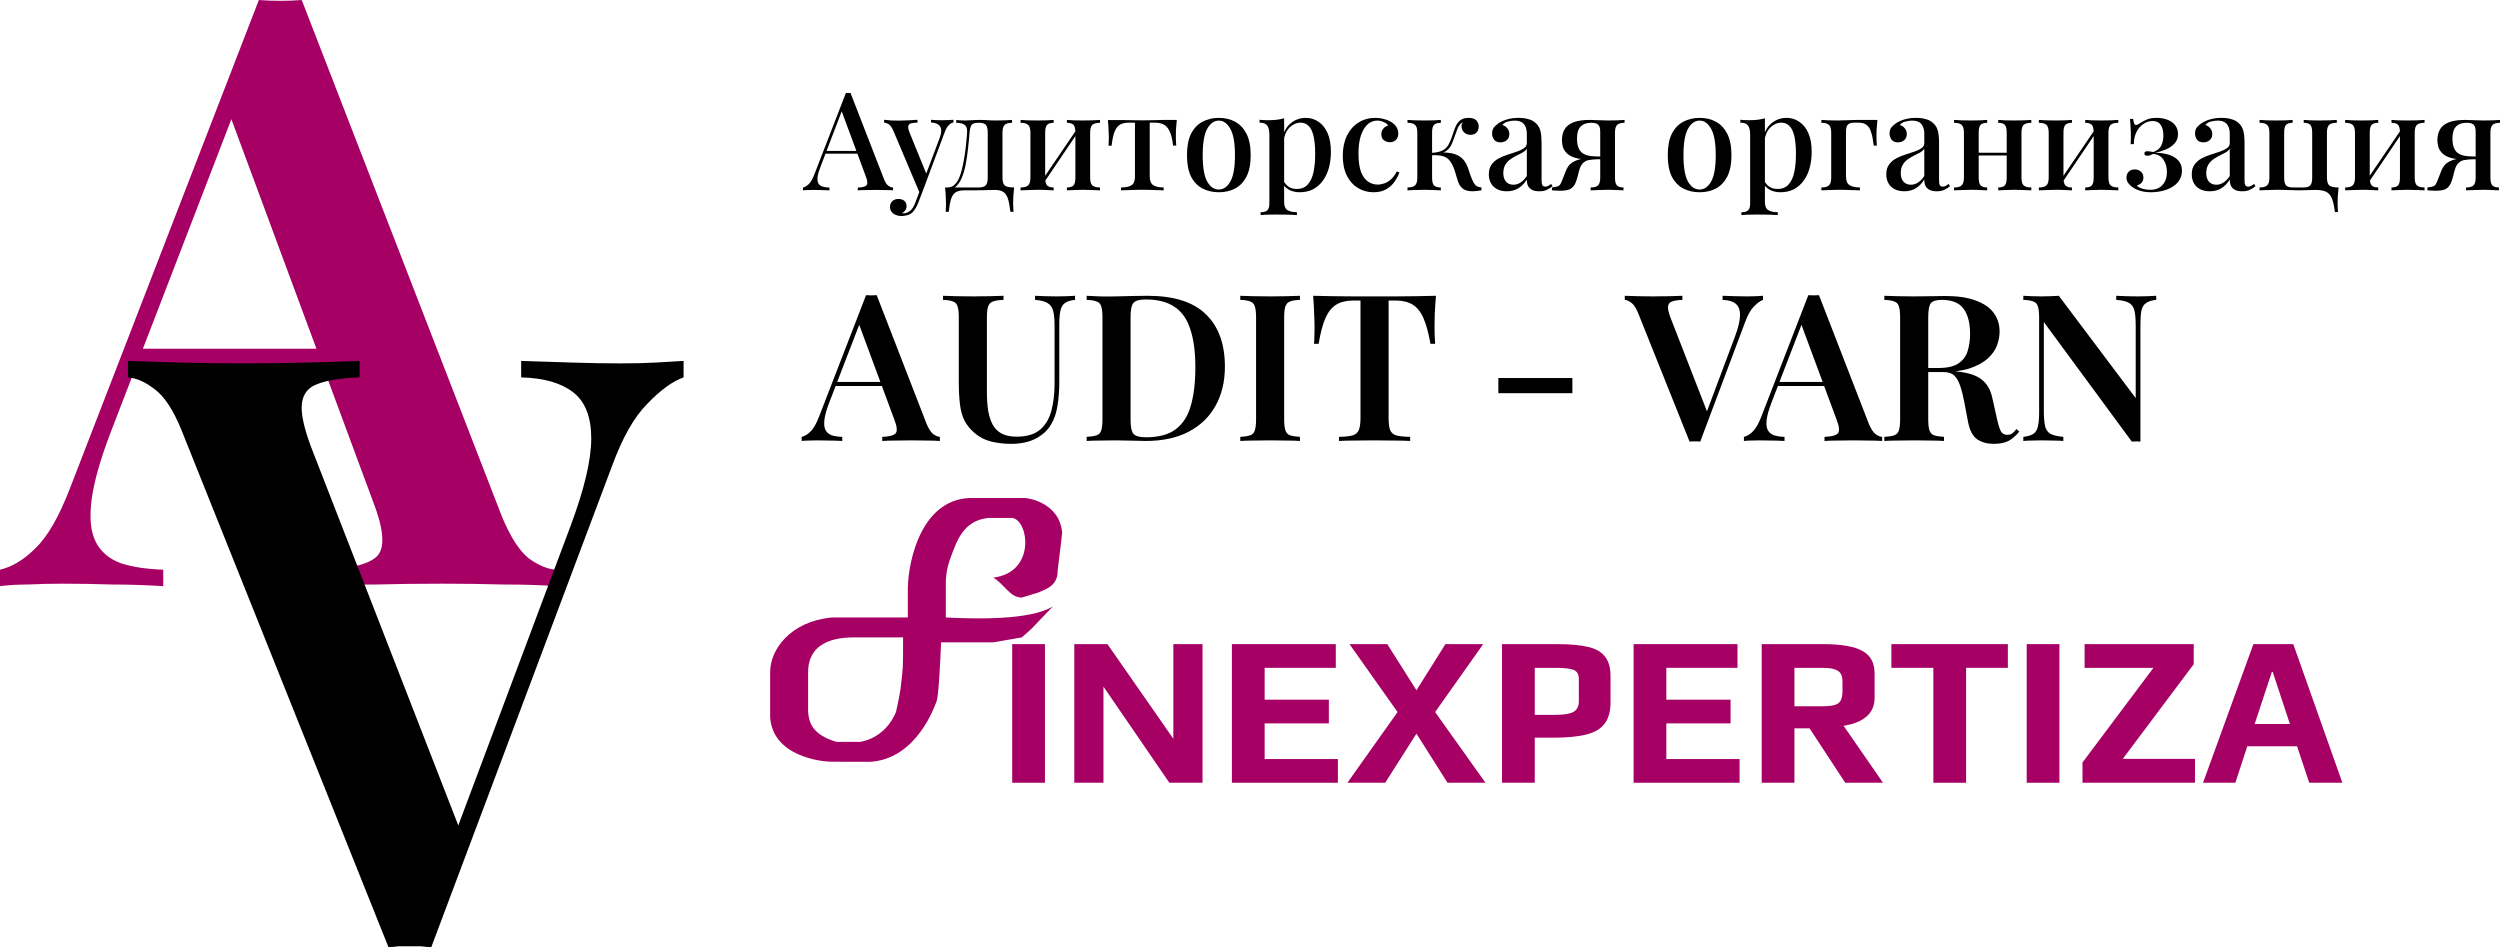<svg width="200" height="76" viewBox="0 0 200 76" fill="none" xmlns="http://www.w3.org/2000/svg">
<path d="M24.139 0L40.165 41.352C40.825 42.935 41.528 44.035 42.276 44.65C43.067 45.222 43.793 45.529 44.452 45.574V46.892C43.309 46.805 41.924 46.761 40.297 46.761C38.714 46.717 37.087 46.695 35.417 46.695C33.482 46.695 31.679 46.717 30.009 46.761C28.338 46.761 26.975 46.805 25.919 46.892V45.574C28.162 45.486 29.591 45.112 30.206 44.452C30.822 43.749 30.69 42.276 29.811 40.033L18.203 8.706L19.39 7.255L8.838 34.625C8.002 36.824 7.497 38.626 7.321 40.033C7.145 41.44 7.255 42.54 7.651 43.331C8.046 44.123 8.706 44.694 9.629 45.046C10.553 45.354 11.696 45.529 13.059 45.574V46.892C11.652 46.805 10.289 46.761 8.97 46.761C7.651 46.717 6.331 46.695 5.012 46.695C4.045 46.695 3.122 46.717 2.242 46.761C1.407 46.761 0.66 46.805 0 46.892V45.574C0.967 45.354 1.913 44.782 2.836 43.859C3.803 42.935 4.727 41.331 5.606 39.044L20.709 0C21.237 0.044 21.808 0.066 22.424 0.066C23.04 0.066 23.611 0.044 24.139 0ZM29.877 27.898V29.217H10.223L10.882 27.898H29.877Z" fill="#A60064"/>
<path d="M54.686 28.873V30.192C53.807 30.5 52.84 31.203 51.785 32.303C50.729 33.358 49.784 35.029 48.949 37.315L34.505 75.766C34.241 75.766 33.955 75.744 33.647 75.7C33.384 75.7 33.098 75.7 32.79 75.7C32.482 75.7 32.175 75.7 31.867 75.7C31.603 75.744 31.339 75.766 31.075 75.766L14.521 34.413C13.862 32.786 13.136 31.687 12.345 31.115C11.597 30.544 10.894 30.236 10.234 30.192V28.873C11.377 28.917 12.762 28.961 14.389 29.005C16.06 29.049 17.687 29.071 19.27 29.071C21.204 29.071 23.007 29.049 24.678 29.005C26.393 28.961 27.756 28.917 28.767 28.873V30.192C27.316 30.236 26.195 30.412 25.403 30.72C24.656 30.983 24.238 31.511 24.15 32.303C24.062 33.05 24.304 34.193 24.876 35.732L37.011 66.928L35.758 68.445L45.651 42.064C46.75 39.118 47.3 36.787 47.3 35.073C47.3 33.358 46.816 32.127 45.849 31.379C44.881 30.632 43.496 30.236 41.694 30.192V28.873C43.145 28.917 44.508 28.961 45.783 29.005C47.102 29.049 48.399 29.071 49.674 29.071C50.729 29.071 51.653 29.049 52.444 29.005C53.279 28.961 54.027 28.917 54.686 28.873Z" fill="black"/>
<path d="M70.137 23.614L74.124 33.9C74.288 34.294 74.463 34.567 74.649 34.721C74.846 34.863 75.026 34.939 75.19 34.95V35.278C74.906 35.256 74.561 35.245 74.157 35.245C73.763 35.234 73.358 35.229 72.943 35.229C72.461 35.229 72.013 35.234 71.597 35.245C71.182 35.245 70.843 35.256 70.58 35.278V34.95C71.138 34.928 71.493 34.835 71.647 34.671C71.8 34.496 71.767 34.13 71.548 33.572L68.661 25.779L68.956 25.418L66.331 32.227C66.123 32.774 65.997 33.222 65.954 33.572C65.91 33.922 65.937 34.196 66.036 34.392C66.134 34.589 66.298 34.731 66.528 34.819C66.758 34.895 67.042 34.939 67.381 34.95V35.278C67.031 35.256 66.692 35.245 66.364 35.245C66.036 35.234 65.708 35.229 65.379 35.229C65.139 35.229 64.909 35.234 64.69 35.245C64.483 35.245 64.297 35.256 64.133 35.278V34.95C64.373 34.895 64.608 34.753 64.838 34.524C65.079 34.294 65.308 33.895 65.527 33.326L69.284 23.614C69.415 23.625 69.558 23.63 69.711 23.63C69.864 23.63 70.006 23.625 70.137 23.614ZM71.564 30.553V30.881H66.675L66.84 30.553H71.564Z" fill="black"/>
<path d="M86.006 23.663V23.991C85.656 24.024 85.388 24.106 85.202 24.237C85.027 24.357 84.907 24.554 84.841 24.828C84.776 25.09 84.743 25.468 84.743 25.96V30.504C84.743 31.237 84.694 31.893 84.595 32.473C84.508 33.053 84.333 33.556 84.07 33.982C83.797 34.442 83.387 34.813 82.84 35.098C82.304 35.371 81.648 35.508 80.871 35.508C80.346 35.508 79.827 35.448 79.313 35.328C78.809 35.207 78.367 34.983 77.984 34.655C77.645 34.37 77.377 34.048 77.18 33.687C76.994 33.326 76.868 32.894 76.802 32.391C76.737 31.877 76.704 31.264 76.704 30.553V25.402C76.704 24.997 76.671 24.702 76.606 24.516C76.551 24.319 76.431 24.188 76.245 24.122C76.07 24.046 75.802 24.002 75.441 23.991V23.663C75.714 23.674 76.064 23.685 76.491 23.696C76.917 23.707 77.377 23.712 77.869 23.712C78.317 23.712 78.76 23.707 79.198 23.696C79.635 23.685 79.996 23.674 80.281 23.663V23.991C79.909 24.002 79.624 24.046 79.427 24.122C79.242 24.188 79.116 24.319 79.05 24.516C78.984 24.702 78.952 24.997 78.952 25.402V31.341C78.952 31.888 78.984 32.385 79.05 32.834C79.127 33.271 79.247 33.649 79.411 33.966C79.586 34.283 79.827 34.524 80.133 34.688C80.45 34.852 80.849 34.934 81.331 34.934C82.129 34.934 82.747 34.753 83.184 34.392C83.622 34.031 83.928 33.528 84.103 32.883C84.278 32.238 84.366 31.505 84.366 30.685V26.091C84.366 25.555 84.327 25.145 84.251 24.86C84.174 24.576 84.021 24.368 83.791 24.237C83.573 24.106 83.245 24.024 82.807 23.991V23.663C83.015 23.674 83.283 23.685 83.611 23.696C83.95 23.707 84.262 23.712 84.546 23.712C84.82 23.712 85.088 23.707 85.35 23.696C85.623 23.685 85.842 23.674 86.006 23.663Z" fill="black"/>
<path d="M91.806 23.663C93.906 23.663 95.46 24.155 96.466 25.139C97.483 26.113 97.992 27.513 97.992 29.339C97.992 30.532 97.74 31.576 97.237 32.473C96.745 33.359 96.028 34.048 95.088 34.54C94.147 35.032 93.004 35.278 91.659 35.278C91.495 35.278 91.27 35.273 90.986 35.262C90.713 35.251 90.423 35.245 90.117 35.245C89.821 35.234 89.548 35.229 89.296 35.229C88.848 35.229 88.41 35.234 87.984 35.245C87.557 35.245 87.207 35.256 86.934 35.278V34.95C87.295 34.928 87.563 34.885 87.738 34.819C87.924 34.753 88.044 34.622 88.099 34.425C88.164 34.228 88.197 33.933 88.197 33.539V25.402C88.197 24.997 88.164 24.702 88.099 24.516C88.044 24.319 87.924 24.188 87.738 24.122C87.563 24.046 87.295 24.002 86.934 23.991V23.663C87.207 23.674 87.557 23.69 87.984 23.712C88.41 23.723 88.837 23.723 89.263 23.712C89.657 23.701 90.1 23.69 90.592 23.679C91.085 23.668 91.489 23.663 91.806 23.663ZM91.659 23.958C91.156 23.958 90.828 24.051 90.674 24.237C90.521 24.423 90.445 24.8 90.445 25.369V33.572C90.445 34.141 90.521 34.518 90.674 34.704C90.838 34.89 91.172 34.983 91.675 34.983C92.692 34.983 93.485 34.77 94.054 34.343C94.634 33.906 95.038 33.271 95.268 32.44C95.509 31.609 95.629 30.597 95.629 29.405C95.629 28.18 95.498 27.168 95.235 26.37C94.984 25.561 94.568 24.959 93.988 24.565C93.409 24.16 92.632 23.958 91.659 23.958Z" fill="black"/>
<path d="M103.996 23.663V23.991C103.646 24.002 103.378 24.046 103.193 24.122C103.018 24.188 102.897 24.319 102.832 24.516C102.766 24.702 102.733 24.997 102.733 25.402V33.539C102.733 33.933 102.766 34.228 102.832 34.425C102.897 34.622 103.018 34.753 103.193 34.819C103.378 34.885 103.646 34.928 103.996 34.95V35.278C103.723 35.256 103.373 35.245 102.946 35.245C102.52 35.234 102.088 35.229 101.65 35.229C101.158 35.229 100.699 35.234 100.272 35.245C99.846 35.245 99.496 35.256 99.222 35.278V34.95C99.583 34.928 99.851 34.885 100.026 34.819C100.212 34.753 100.332 34.622 100.387 34.425C100.453 34.228 100.486 33.933 100.486 33.539V25.402C100.486 24.997 100.453 24.702 100.387 24.516C100.332 24.319 100.212 24.188 100.026 24.122C99.851 24.046 99.583 24.002 99.222 23.991V23.663C99.496 23.674 99.846 23.685 100.272 23.696C100.699 23.707 101.158 23.712 101.65 23.712C102.088 23.712 102.52 23.707 102.946 23.696C103.373 23.685 103.723 23.674 103.996 23.663Z" fill="black"/>
<path d="M114.878 23.663C114.834 24.166 114.801 24.658 114.779 25.139C114.768 25.61 114.763 25.971 114.763 26.222C114.763 26.474 114.768 26.709 114.779 26.928C114.79 27.146 114.801 27.338 114.812 27.502H114.435C114.282 26.627 114.096 25.943 113.877 25.451C113.658 24.948 113.368 24.587 113.008 24.368C112.658 24.15 112.193 24.04 111.613 24.04H111.088V33.392C111.088 33.84 111.126 34.174 111.203 34.392C111.29 34.611 111.46 34.759 111.711 34.835C111.963 34.901 112.329 34.939 112.811 34.95V35.278C112.483 35.256 112.056 35.245 111.531 35.245C111.006 35.234 110.47 35.229 109.923 35.229C109.354 35.229 108.819 35.234 108.315 35.245C107.823 35.245 107.424 35.256 107.118 35.278V34.95C107.588 34.939 107.949 34.901 108.201 34.835C108.452 34.759 108.622 34.611 108.709 34.392C108.797 34.174 108.84 33.84 108.84 33.392V24.04H108.299C107.73 24.04 107.265 24.15 106.905 24.368C106.544 24.587 106.254 24.948 106.035 25.451C105.816 25.943 105.636 26.627 105.494 27.502H105.116C105.138 27.338 105.149 27.146 105.149 26.928C105.16 26.709 105.165 26.474 105.165 26.222C105.165 25.971 105.155 25.61 105.133 25.139C105.122 24.658 105.094 24.166 105.051 23.663C105.532 23.674 106.062 23.685 106.642 23.696C107.222 23.707 107.801 23.712 108.381 23.712C108.961 23.712 109.491 23.712 109.972 23.712C110.443 23.712 110.968 23.712 111.547 23.712C112.127 23.712 112.707 23.707 113.286 23.696C113.866 23.685 114.397 23.674 114.878 23.663Z" fill="black"/>
<path d="M125.791 30.242V31.456H119.868V30.242H125.791Z" fill="black"/>
<path d="M141.039 23.663V23.991C140.821 24.067 140.58 24.242 140.318 24.516C140.055 24.779 139.82 25.194 139.612 25.763L136.019 35.328C135.954 35.328 135.882 35.322 135.806 35.311C135.74 35.311 135.669 35.311 135.593 35.311C135.516 35.311 135.439 35.311 135.363 35.311C135.297 35.322 135.232 35.328 135.166 35.328L131.048 25.041C130.884 24.636 130.704 24.363 130.507 24.221C130.321 24.078 130.146 24.002 129.982 23.991V23.663C130.266 23.674 130.611 23.685 131.015 23.696C131.431 23.707 131.836 23.712 132.229 23.712C132.711 23.712 133.159 23.707 133.575 23.696C134.001 23.685 134.34 23.674 134.592 23.663V23.991C134.231 24.002 133.952 24.046 133.755 24.122C133.569 24.188 133.465 24.319 133.443 24.516C133.422 24.702 133.482 24.986 133.624 25.369L136.643 33.129L136.331 33.506L138.792 26.944C139.065 26.211 139.202 25.632 139.202 25.205C139.202 24.779 139.082 24.472 138.841 24.286C138.6 24.1 138.256 24.002 137.807 23.991V23.663C138.168 23.674 138.507 23.685 138.825 23.696C139.153 23.707 139.475 23.712 139.793 23.712C140.055 23.712 140.285 23.707 140.482 23.696C140.689 23.685 140.875 23.674 141.039 23.663Z" fill="black"/>
<path d="M145.518 23.614L149.505 33.9C149.669 34.294 149.844 34.567 150.03 34.721C150.226 34.863 150.407 34.939 150.571 34.95V35.278C150.287 35.256 149.942 35.245 149.537 35.245C149.144 35.234 148.739 35.229 148.323 35.229C147.842 35.229 147.394 35.234 146.978 35.245C146.562 35.245 146.223 35.256 145.961 35.278V34.95C146.519 34.928 146.874 34.835 147.027 34.671C147.18 34.496 147.148 34.13 146.929 33.572L144.041 25.779L144.337 25.418L141.712 32.227C141.504 32.774 141.378 33.222 141.334 33.572C141.291 33.922 141.318 34.196 141.416 34.392C141.515 34.589 141.679 34.731 141.909 34.819C142.138 34.895 142.423 34.939 142.762 34.95V35.278C142.412 35.256 142.073 35.245 141.745 35.245C141.416 35.234 141.088 35.229 140.76 35.229C140.52 35.229 140.29 35.234 140.071 35.245C139.863 35.245 139.677 35.256 139.513 35.278V34.95C139.754 34.895 139.989 34.753 140.219 34.524C140.459 34.294 140.689 33.895 140.908 33.326L144.665 23.614C144.796 23.625 144.938 23.63 145.091 23.63C145.244 23.63 145.387 23.625 145.518 23.614ZM146.945 30.553V30.881H142.056L142.22 30.553H146.945Z" fill="black"/>
<path d="M150.747 23.663C151.021 23.674 151.371 23.685 151.797 23.696C152.224 23.707 152.65 23.712 153.077 23.712C153.613 23.712 154.121 23.707 154.603 23.696C155.084 23.685 155.423 23.679 155.62 23.679C156.604 23.679 157.413 23.8 158.048 24.04C158.693 24.27 159.174 24.598 159.492 25.025C159.809 25.451 159.967 25.954 159.967 26.534C159.967 26.895 159.896 27.267 159.754 27.649C159.612 28.021 159.366 28.366 159.016 28.683C158.666 29 158.185 29.263 157.572 29.471C156.971 29.667 156.199 29.766 155.259 29.766H153.684V29.438H155.095C155.784 29.438 156.309 29.317 156.67 29.077C157.042 28.825 157.288 28.497 157.408 28.093C157.539 27.677 157.605 27.218 157.605 26.714C157.605 25.85 157.435 25.183 157.096 24.713C156.757 24.232 156.172 23.991 155.341 23.991C154.892 23.991 154.597 24.084 154.455 24.27C154.324 24.456 154.258 24.833 154.258 25.402V33.539C154.258 33.933 154.291 34.228 154.356 34.425C154.422 34.622 154.542 34.753 154.717 34.819C154.903 34.885 155.171 34.928 155.521 34.95V35.278C155.248 35.256 154.898 35.245 154.471 35.245C154.045 35.234 153.613 35.229 153.175 35.229C152.683 35.229 152.224 35.234 151.797 35.245C151.371 35.245 151.021 35.256 150.747 35.278V34.95C151.108 34.928 151.376 34.885 151.551 34.819C151.737 34.753 151.857 34.622 151.912 34.425C151.978 34.228 152.01 33.933 152.01 33.539V25.402C152.01 24.997 151.978 24.702 151.912 24.516C151.857 24.319 151.737 24.188 151.551 24.122C151.376 24.046 151.108 24.002 150.747 23.991V23.663ZM153.684 29.487C154.198 29.509 154.624 29.536 154.964 29.569C155.314 29.591 155.609 29.613 155.849 29.635C156.101 29.657 156.325 29.684 156.522 29.717C157.43 29.804 158.097 30.017 158.524 30.357C158.961 30.685 159.251 31.188 159.393 31.866L159.77 33.556C159.869 34.004 159.973 34.327 160.082 34.524C160.202 34.709 160.372 34.797 160.591 34.786C160.744 34.786 160.875 34.748 160.984 34.671C161.094 34.584 161.203 34.469 161.313 34.327L161.542 34.524C161.269 34.863 160.979 35.114 160.673 35.278C160.367 35.431 159.978 35.508 159.508 35.508C158.983 35.508 158.54 35.388 158.179 35.147C157.818 34.895 157.572 34.425 157.441 33.736L157.129 32.096C157.042 31.636 156.938 31.232 156.817 30.881C156.708 30.532 156.555 30.258 156.358 30.061C156.161 29.864 155.871 29.766 155.489 29.766H153.717L153.684 29.487Z" fill="black"/>
<path d="M172.497 23.663V23.991C172.147 24.024 171.88 24.106 171.694 24.237C171.508 24.357 171.382 24.554 171.316 24.828C171.262 25.09 171.234 25.468 171.234 25.96V35.328C171.136 35.316 171.026 35.311 170.906 35.311C170.797 35.311 170.676 35.316 170.545 35.328L163.507 25.763V32.85C163.507 33.375 163.54 33.785 163.605 34.081C163.671 34.365 163.813 34.573 164.032 34.704C164.262 34.824 164.606 34.906 165.066 34.95V35.278C164.858 35.256 164.59 35.245 164.262 35.245C163.934 35.234 163.622 35.229 163.327 35.229C163.064 35.229 162.796 35.234 162.523 35.245C162.26 35.245 162.041 35.256 161.866 35.278V34.95C162.227 34.906 162.495 34.824 162.67 34.704C162.856 34.584 162.977 34.387 163.031 34.113C163.097 33.84 163.13 33.463 163.13 32.981V25.402C163.13 24.997 163.097 24.702 163.031 24.516C162.977 24.319 162.856 24.188 162.67 24.122C162.495 24.046 162.227 24.002 161.866 23.991V23.663C162.041 23.674 162.26 23.685 162.523 23.696C162.796 23.707 163.064 23.712 163.327 23.712C163.578 23.712 163.824 23.707 164.065 23.696C164.305 23.685 164.519 23.674 164.705 23.663L170.857 31.849V26.091C170.857 25.555 170.824 25.145 170.758 24.86C170.693 24.576 170.551 24.368 170.332 24.237C170.113 24.106 169.769 24.024 169.298 23.991V23.663C169.506 23.674 169.774 23.685 170.102 23.696C170.441 23.707 170.753 23.712 171.037 23.712C171.311 23.712 171.579 23.707 171.841 23.696C172.115 23.685 172.333 23.674 172.497 23.663Z" fill="black"/>
<path d="M68.043 7.439L70.711 14.308C70.814 14.578 70.93 14.76 71.061 14.855C71.2 14.95 71.328 15.001 71.444 15.008V15.227C71.269 15.212 71.061 15.205 70.821 15.205C70.587 15.197 70.35 15.194 70.11 15.194C69.804 15.194 69.519 15.197 69.257 15.205C68.994 15.205 68.783 15.212 68.622 15.227V15.008C68.994 14.993 69.228 14.931 69.322 14.822C69.424 14.705 69.403 14.461 69.257 14.089L67.288 8.774L67.463 8.577L65.647 13.323C65.516 13.652 65.436 13.925 65.407 14.144C65.385 14.363 65.403 14.534 65.462 14.658C65.527 14.782 65.636 14.869 65.79 14.92C65.943 14.971 66.132 15.001 66.358 15.008V15.227C66.14 15.212 65.917 15.205 65.691 15.205C65.472 15.197 65.265 15.194 65.068 15.194C64.893 15.194 64.736 15.197 64.597 15.205C64.466 15.205 64.346 15.212 64.237 15.227V15.008C64.39 14.971 64.543 14.88 64.696 14.734C64.849 14.589 64.995 14.341 65.133 13.991L67.671 7.439C67.729 7.439 67.791 7.439 67.857 7.439C67.922 7.439 67.984 7.439 68.043 7.439ZM69.191 12.077V12.295H65.932L66.041 12.077H69.191Z" fill="black"/>
<path d="M76.276 9.583V9.802C76.138 9.824 76.01 9.896 75.894 10.02C75.777 10.137 75.664 10.341 75.555 10.633L73.848 15.205L73.586 15.467L71.453 10.425C71.315 10.141 71.18 9.969 71.049 9.911C70.924 9.845 70.819 9.813 70.731 9.813V9.583C70.914 9.605 71.107 9.623 71.311 9.638C71.515 9.645 71.727 9.649 71.945 9.649C72.193 9.649 72.441 9.641 72.689 9.627C72.944 9.612 73.181 9.598 73.4 9.583V9.813C73.225 9.813 73.068 9.827 72.93 9.856C72.798 9.878 72.711 9.948 72.667 10.064C72.631 10.174 72.667 10.363 72.777 10.633L74.133 13.969L74.056 14.002L75.161 11.07C75.27 10.779 75.314 10.545 75.292 10.37C75.27 10.188 75.194 10.053 75.062 9.966C74.931 9.871 74.738 9.816 74.483 9.802V9.583C74.607 9.59 74.72 9.598 74.822 9.605C74.931 9.605 75.037 9.608 75.139 9.616C75.241 9.616 75.343 9.616 75.445 9.616C75.606 9.616 75.755 9.612 75.894 9.605C76.04 9.598 76.167 9.59 76.276 9.583ZM73.848 15.205L73.455 16.233C73.382 16.415 73.305 16.568 73.225 16.692C73.152 16.816 73.072 16.918 72.984 16.998C72.875 17.101 72.74 17.173 72.58 17.217C72.419 17.261 72.259 17.283 72.099 17.283C71.945 17.283 71.799 17.254 71.661 17.195C71.53 17.144 71.42 17.064 71.333 16.955C71.245 16.845 71.202 16.71 71.202 16.55C71.202 16.36 71.264 16.207 71.388 16.091C71.511 15.974 71.676 15.916 71.88 15.916C72.062 15.916 72.215 15.963 72.339 16.058C72.463 16.16 72.525 16.306 72.525 16.495C72.525 16.627 72.489 16.74 72.416 16.834C72.35 16.929 72.263 17.002 72.153 17.053C72.175 17.06 72.197 17.064 72.219 17.064C72.241 17.064 72.259 17.064 72.273 17.064C72.478 17.064 72.66 16.995 72.82 16.856C72.981 16.725 73.116 16.51 73.225 16.211L73.619 15.161L73.848 15.205Z" fill="black"/>
<path d="M80.965 9.594V9.824C80.688 9.824 80.491 9.878 80.374 9.988C80.257 10.097 80.199 10.305 80.199 10.611V14.209C80.199 14.516 80.257 14.723 80.374 14.833C80.498 14.942 80.75 14.997 81.129 14.997C81.1 15.252 81.078 15.496 81.063 15.73C81.056 15.963 81.052 16.142 81.052 16.266C81.052 16.397 81.056 16.521 81.063 16.637C81.07 16.761 81.078 16.863 81.085 16.944H80.833C80.782 16.514 80.717 16.167 80.637 15.905C80.556 15.649 80.432 15.467 80.265 15.358C80.104 15.248 79.871 15.194 79.565 15.194C79.39 15.194 79.226 15.197 79.073 15.205C78.927 15.205 78.766 15.208 78.591 15.216C78.416 15.216 78.216 15.219 77.99 15.227C77.764 15.227 77.49 15.227 77.169 15.227C76.863 15.227 76.626 15.278 76.459 15.38C76.291 15.489 76.167 15.668 76.087 15.916C76.006 16.171 75.945 16.514 75.901 16.944H75.649C75.664 16.863 75.671 16.761 75.671 16.637C75.678 16.521 75.682 16.397 75.682 16.266C75.682 16.142 75.675 15.963 75.66 15.73C75.653 15.496 75.635 15.252 75.605 14.997H78.296C78.558 14.997 78.744 14.942 78.854 14.833C78.963 14.723 79.018 14.516 79.018 14.209V10.611C79.018 10.305 78.967 10.097 78.865 9.988C78.763 9.878 78.588 9.824 78.34 9.824H78.241C77.986 9.824 77.815 9.882 77.727 9.999C77.647 10.108 77.592 10.312 77.563 10.611C77.534 11.019 77.494 11.442 77.443 11.88C77.399 12.31 77.337 12.729 77.257 13.138C77.184 13.539 77.078 13.903 76.94 14.231C76.845 14.457 76.721 14.658 76.568 14.833C76.422 15.001 76.229 15.103 75.988 15.139L75.813 14.997C76.046 14.997 76.24 14.913 76.393 14.745C76.553 14.578 76.674 14.388 76.754 14.177C76.878 13.856 76.976 13.502 77.049 13.116C77.129 12.729 77.195 12.325 77.246 11.902C77.297 11.471 77.337 11.041 77.366 10.611C77.388 10.305 77.323 10.097 77.169 9.988C77.024 9.878 76.801 9.824 76.502 9.824V9.594C76.561 9.601 76.652 9.612 76.776 9.627C76.907 9.634 77.06 9.638 77.235 9.638C77.41 9.638 77.589 9.63 77.771 9.616C77.953 9.601 78.154 9.594 78.373 9.594C78.606 9.594 78.814 9.601 78.996 9.616C79.178 9.63 79.39 9.638 79.63 9.638C79.878 9.638 80.13 9.634 80.385 9.627C80.64 9.612 80.833 9.601 80.965 9.594Z" fill="black"/>
<path d="M88 9.594V9.824C87.715 9.824 87.511 9.878 87.387 9.988C87.271 10.097 87.212 10.305 87.212 10.611V14.209C87.212 14.516 87.271 14.723 87.387 14.833C87.511 14.942 87.715 14.997 88 14.997V15.227C87.876 15.219 87.683 15.212 87.42 15.205C87.158 15.19 86.899 15.183 86.644 15.183C86.396 15.183 86.148 15.19 85.9 15.205C85.659 15.212 85.477 15.219 85.353 15.227V14.997C85.601 14.997 85.776 14.942 85.878 14.833C85.98 14.723 86.031 14.516 86.031 14.209V10.611C86.031 10.305 85.98 10.097 85.878 9.988C85.776 9.878 85.601 9.824 85.353 9.824V9.594C85.477 9.601 85.656 9.612 85.889 9.627C86.129 9.634 86.374 9.638 86.622 9.638C86.877 9.638 87.136 9.634 87.398 9.627C87.668 9.612 87.869 9.601 88 9.594ZM84.292 9.594V9.824C84.052 9.824 83.876 9.878 83.767 9.988C83.665 10.097 83.614 10.305 83.614 10.611V14.209C83.614 14.516 83.665 14.723 83.767 14.833C83.876 14.942 84.052 14.997 84.292 14.997V15.227C84.175 15.219 83.997 15.212 83.756 15.205C83.523 15.19 83.279 15.183 83.023 15.183C82.775 15.183 82.517 15.19 82.247 15.205C81.977 15.212 81.776 15.219 81.645 15.227V14.997C81.93 14.997 82.13 14.942 82.247 14.833C82.371 14.723 82.433 14.516 82.433 14.209V10.611C82.433 10.305 82.371 10.097 82.247 9.988C82.13 9.878 81.93 9.824 81.645 9.824V9.594C81.776 9.601 81.973 9.612 82.236 9.627C82.498 9.634 82.754 9.638 83.001 9.638C83.257 9.638 83.505 9.634 83.745 9.627C83.993 9.612 84.175 9.601 84.292 9.594ZM86.151 10.327L86.326 10.447L83.461 14.691L83.275 14.559L86.151 10.327Z" fill="black"/>
<path d="M94.144 9.594C94.115 9.871 94.093 10.133 94.078 10.381C94.071 10.629 94.067 10.819 94.067 10.95C94.067 11.089 94.071 11.22 94.078 11.344C94.085 11.468 94.093 11.57 94.1 11.65H93.848C93.79 11.14 93.695 10.753 93.564 10.491C93.44 10.228 93.28 10.05 93.083 9.955C92.886 9.86 92.653 9.813 92.383 9.813H91.978V14.1C91.978 14.457 92.077 14.698 92.273 14.822C92.478 14.939 92.751 14.997 93.094 14.997V15.227C92.919 15.219 92.678 15.212 92.372 15.205C92.066 15.19 91.737 15.183 91.388 15.183C91.045 15.183 90.717 15.19 90.403 15.205C90.097 15.212 89.856 15.219 89.681 15.227V14.997C90.031 14.997 90.305 14.942 90.502 14.833C90.698 14.716 90.797 14.479 90.797 14.122V9.813H90.305C90.035 9.813 89.809 9.86 89.627 9.955C89.444 10.05 89.295 10.232 89.178 10.502C89.069 10.764 88.985 11.151 88.927 11.661H88.675C88.69 11.581 88.697 11.479 88.697 11.355C88.704 11.231 88.708 11.1 88.708 10.961C88.708 10.83 88.701 10.64 88.686 10.392C88.679 10.137 88.66 9.875 88.631 9.605H89.714C89.948 9.605 90.21 9.608 90.502 9.616C90.793 9.623 91.085 9.627 91.377 9.627C91.668 9.627 91.96 9.623 92.252 9.616C92.551 9.601 92.817 9.594 93.05 9.594H94.144Z" fill="black"/>
<path d="M97.506 9.43C97.995 9.43 98.429 9.532 98.808 9.736C99.187 9.94 99.49 10.261 99.716 10.698C99.942 11.136 100.055 11.708 100.055 12.416C100.055 13.123 99.942 13.695 99.716 14.133C99.49 14.563 99.187 14.88 98.808 15.084C98.429 15.281 97.995 15.38 97.506 15.38C97.025 15.38 96.591 15.281 96.205 15.084C95.819 14.88 95.512 14.563 95.286 14.133C95.067 13.695 94.958 13.123 94.958 12.416C94.958 11.708 95.067 11.136 95.286 10.698C95.512 10.261 95.819 9.94 96.205 9.736C96.591 9.532 97.025 9.43 97.506 9.43ZM97.506 9.649C97.127 9.649 96.817 9.867 96.577 10.305C96.336 10.735 96.216 11.439 96.216 12.416C96.216 13.393 96.336 14.096 96.577 14.527C96.817 14.95 97.127 15.161 97.506 15.161C97.878 15.161 98.185 14.95 98.425 14.527C98.673 14.096 98.797 13.393 98.797 12.416C98.797 11.439 98.673 10.735 98.425 10.305C98.185 9.867 97.878 9.649 97.506 9.649Z" fill="black"/>
<path d="M102.731 9.463V16.167C102.731 16.488 102.822 16.703 103.005 16.812C103.187 16.922 103.439 16.977 103.759 16.977V17.206C103.592 17.199 103.358 17.188 103.059 17.173C102.76 17.166 102.44 17.163 102.097 17.163C101.856 17.163 101.619 17.166 101.386 17.173C101.153 17.188 100.974 17.199 100.85 17.206V16.977C101.105 16.977 101.284 16.925 101.386 16.823C101.495 16.729 101.55 16.546 101.55 16.277V10.775C101.55 10.447 101.495 10.206 101.386 10.053C101.277 9.893 101.069 9.813 100.763 9.813V9.583C100.996 9.605 101.222 9.616 101.441 9.616C101.681 9.616 101.911 9.605 102.13 9.583C102.349 9.554 102.549 9.514 102.731 9.463ZM104.47 9.43C104.85 9.43 105.189 9.536 105.488 9.747C105.794 9.951 106.034 10.254 106.209 10.655C106.384 11.056 106.472 11.555 106.472 12.153C106.472 12.591 106.421 13.006 106.319 13.4C106.217 13.787 106.06 14.129 105.848 14.428C105.644 14.72 105.385 14.953 105.072 15.128C104.758 15.296 104.386 15.38 103.956 15.38C103.635 15.38 103.351 15.31 103.103 15.172C102.863 15.033 102.691 14.858 102.589 14.647L102.699 14.494C102.793 14.676 102.925 14.825 103.092 14.942C103.267 15.059 103.482 15.117 103.738 15.117C104.117 15.117 104.412 14.997 104.623 14.756C104.842 14.508 104.995 14.177 105.083 13.761C105.17 13.338 105.214 12.861 105.214 12.328C105.214 11.73 105.17 11.249 105.083 10.884C104.995 10.513 104.864 10.243 104.689 10.075C104.514 9.9 104.303 9.813 104.055 9.813C103.727 9.813 103.428 9.944 103.158 10.206C102.895 10.469 102.735 10.863 102.677 11.388L102.567 11.158C102.662 10.611 102.881 10.188 103.223 9.889C103.573 9.583 103.989 9.43 104.47 9.43Z" fill="black"/>
<path d="M110.026 9.43C110.273 9.43 110.51 9.463 110.736 9.528C110.963 9.587 111.159 9.67 111.327 9.78C111.502 9.889 111.633 10.02 111.721 10.174C111.816 10.327 111.863 10.494 111.863 10.677C111.863 10.895 111.801 11.067 111.677 11.191C111.553 11.315 111.393 11.377 111.196 11.377C110.999 11.377 110.835 11.322 110.704 11.213C110.572 11.103 110.507 10.946 110.507 10.742C110.507 10.553 110.561 10.4 110.671 10.283C110.78 10.159 110.908 10.079 111.054 10.042C110.988 9.933 110.871 9.842 110.704 9.769C110.543 9.689 110.368 9.649 110.179 9.649C109.982 9.649 109.792 9.7 109.61 9.802C109.435 9.904 109.278 10.06 109.14 10.272C109.001 10.483 108.888 10.757 108.801 11.092C108.72 11.428 108.68 11.832 108.68 12.306C108.68 12.919 108.75 13.407 108.888 13.772C109.034 14.129 109.223 14.384 109.457 14.537C109.69 14.691 109.942 14.767 110.211 14.767C110.386 14.767 110.565 14.734 110.747 14.669C110.937 14.603 111.116 14.494 111.283 14.341C111.458 14.188 111.611 13.98 111.743 13.717L111.951 13.794C111.87 14.034 111.743 14.279 111.568 14.527C111.4 14.774 111.178 14.979 110.901 15.139C110.623 15.3 110.284 15.38 109.883 15.38C109.424 15.38 109.008 15.267 108.637 15.041C108.265 14.815 107.969 14.486 107.751 14.056C107.532 13.619 107.422 13.086 107.422 12.459C107.422 11.847 107.532 11.315 107.751 10.863C107.977 10.403 108.287 10.05 108.68 9.802C109.074 9.554 109.522 9.43 110.026 9.43Z" fill="black"/>
<path d="M117.488 9.43C117.779 9.43 117.987 9.499 118.111 9.638C118.235 9.776 118.297 9.937 118.297 10.119C118.297 10.316 118.239 10.476 118.122 10.6C118.005 10.724 117.845 10.786 117.641 10.786C117.509 10.786 117.389 10.757 117.28 10.698C117.17 10.64 117.083 10.556 117.017 10.447C116.952 10.338 116.919 10.206 116.919 10.053C116.919 10.009 116.93 9.966 116.952 9.922C116.974 9.871 117.006 9.831 117.05 9.802C116.933 9.831 116.839 9.896 116.766 9.999C116.693 10.093 116.624 10.228 116.558 10.403C116.492 10.571 116.416 10.782 116.328 11.038C116.263 11.235 116.186 11.424 116.099 11.606C116.011 11.781 115.887 11.931 115.727 12.055C115.574 12.171 115.358 12.248 115.081 12.284L115.158 12.208C115.639 12.179 116.048 12.219 116.383 12.328C116.726 12.438 116.992 12.634 117.181 12.919C117.313 13.108 117.418 13.342 117.499 13.619C117.586 13.896 117.681 14.155 117.783 14.395C117.863 14.578 117.951 14.72 118.045 14.822C118.147 14.917 118.304 14.975 118.516 14.997V15.227C118.399 15.248 118.279 15.267 118.155 15.281C118.031 15.296 117.914 15.303 117.805 15.303C117.447 15.303 117.174 15.223 116.984 15.062C116.802 14.902 116.671 14.669 116.591 14.363C116.554 14.246 116.511 14.1 116.459 13.925C116.416 13.743 116.354 13.56 116.274 13.378C116.201 13.189 116.113 13.028 116.011 12.897C115.865 12.693 115.672 12.558 115.431 12.492C115.198 12.427 114.895 12.401 114.524 12.416V12.23C114.91 12.208 115.205 12.142 115.41 12.033C115.614 11.924 115.77 11.77 115.88 11.573C115.989 11.377 116.091 11.136 116.186 10.852C116.259 10.618 116.339 10.392 116.427 10.174C116.514 9.955 116.638 9.776 116.799 9.638C116.966 9.499 117.196 9.43 117.488 9.43ZM115.267 9.594V9.824C115.012 9.824 114.83 9.878 114.72 9.988C114.618 10.097 114.567 10.305 114.567 10.611V14.209C114.567 14.516 114.618 14.723 114.72 14.833C114.83 14.942 115.012 14.997 115.267 14.997V15.227C115.143 15.219 114.957 15.212 114.71 15.205C114.462 15.19 114.21 15.183 113.955 15.183C113.707 15.183 113.452 15.19 113.189 15.205C112.927 15.212 112.73 15.219 112.599 15.227V14.997C112.883 14.997 113.084 14.942 113.2 14.833C113.324 14.723 113.386 14.516 113.386 14.209V10.611C113.386 10.305 113.324 10.097 113.2 9.988C113.084 9.878 112.883 9.824 112.599 9.824V9.594C112.73 9.601 112.927 9.612 113.189 9.627C113.459 9.634 113.722 9.638 113.977 9.638C114.225 9.638 114.473 9.634 114.72 9.627C114.968 9.612 115.151 9.601 115.267 9.594Z" fill="black"/>
<path d="M120.549 15.303C120.243 15.303 119.981 15.245 119.762 15.128C119.543 15.011 119.379 14.851 119.27 14.647C119.16 14.443 119.106 14.209 119.106 13.947C119.106 13.626 119.179 13.367 119.324 13.17C119.47 12.966 119.656 12.802 119.882 12.678C120.115 12.554 120.36 12.452 120.615 12.372C120.877 12.284 121.122 12.204 121.348 12.131C121.581 12.051 121.771 11.96 121.917 11.858C122.07 11.756 122.146 11.621 122.146 11.453V10.71C122.146 10.447 122.102 10.239 122.015 10.086C121.935 9.926 121.822 9.813 121.676 9.747C121.537 9.681 121.37 9.649 121.173 9.649C121.005 9.649 120.826 9.674 120.637 9.725C120.447 9.769 120.298 9.86 120.188 9.999C120.349 10.042 120.48 10.13 120.582 10.261C120.692 10.385 120.746 10.542 120.746 10.731C120.746 10.935 120.677 11.096 120.538 11.213C120.407 11.329 120.239 11.388 120.035 11.388C119.809 11.388 119.642 11.318 119.532 11.18C119.423 11.034 119.368 10.866 119.368 10.677C119.368 10.48 119.416 10.319 119.51 10.195C119.612 10.072 119.744 9.955 119.904 9.845C120.079 9.729 120.301 9.63 120.571 9.55C120.848 9.47 121.155 9.43 121.49 9.43C121.803 9.43 122.073 9.466 122.299 9.539C122.533 9.605 122.726 9.714 122.879 9.867C123.061 10.035 123.182 10.246 123.24 10.502C123.298 10.75 123.327 11.052 123.327 11.409V14.428C123.327 14.61 123.349 14.742 123.393 14.822C123.444 14.895 123.524 14.931 123.634 14.931C123.707 14.931 123.776 14.913 123.841 14.877C123.914 14.84 123.998 14.785 124.093 14.713L124.202 14.899C124.049 15.022 123.893 15.121 123.732 15.194C123.579 15.267 123.382 15.303 123.141 15.303C122.908 15.303 122.719 15.267 122.573 15.194C122.427 15.121 122.318 15.015 122.245 14.877C122.179 14.738 122.146 14.567 122.146 14.363C121.957 14.669 121.731 14.902 121.468 15.062C121.206 15.223 120.899 15.303 120.549 15.303ZM121.074 14.778C121.278 14.778 121.468 14.72 121.643 14.603C121.825 14.486 121.993 14.312 122.146 14.078V11.902C122.066 12.018 121.949 12.12 121.796 12.208C121.643 12.288 121.479 12.372 121.304 12.459C121.129 12.547 120.961 12.649 120.801 12.766C120.648 12.875 120.52 13.017 120.418 13.192C120.316 13.367 120.265 13.59 120.265 13.859C120.265 14.144 120.338 14.37 120.484 14.537C120.63 14.698 120.826 14.778 121.074 14.778Z" fill="black"/>
<path d="M129.965 9.594V9.824C129.695 9.824 129.498 9.878 129.374 9.988C129.258 10.097 129.199 10.305 129.199 10.611V14.209C129.199 14.516 129.25 14.723 129.353 14.833C129.462 14.942 129.637 14.997 129.878 14.997V15.227C129.761 15.219 129.582 15.212 129.342 15.205C129.108 15.19 128.864 15.183 128.609 15.183C128.361 15.183 128.106 15.19 127.843 15.205C127.581 15.212 127.384 15.219 127.253 15.227V14.997C127.53 14.997 127.727 14.942 127.843 14.833C127.96 14.723 128.018 14.516 128.018 14.209V10.534C128.018 10.272 127.967 10.09 127.865 9.988C127.763 9.878 127.581 9.824 127.318 9.824C126.997 9.824 126.753 9.886 126.585 10.009C126.418 10.126 126.305 10.279 126.246 10.469C126.188 10.658 126.159 10.866 126.159 11.092C126.159 11.566 126.268 11.92 126.487 12.153C126.713 12.386 127.107 12.507 127.668 12.514C127.836 12.521 128.004 12.525 128.171 12.525C128.346 12.525 128.514 12.525 128.674 12.525L128.696 12.733C128.339 12.733 128.026 12.736 127.756 12.744C127.493 12.751 127.282 12.755 127.121 12.755C126.662 12.755 126.29 12.711 126.006 12.623C125.721 12.536 125.503 12.416 125.35 12.263C125.196 12.109 125.091 11.942 125.032 11.759C124.981 11.577 124.956 11.391 124.956 11.202C124.956 10.888 125.021 10.611 125.153 10.37C125.284 10.13 125.51 9.94 125.831 9.802C126.159 9.663 126.604 9.594 127.165 9.594C127.384 9.594 127.614 9.601 127.854 9.616C128.102 9.63 128.361 9.638 128.631 9.638C128.879 9.638 129.13 9.634 129.385 9.627C129.648 9.612 129.841 9.601 129.965 9.594ZM127.712 12.634V12.744C127.522 12.751 127.333 12.769 127.143 12.799C126.961 12.82 126.801 12.897 126.662 13.028C126.553 13.13 126.465 13.265 126.4 13.433C126.341 13.601 126.29 13.783 126.246 13.98C126.203 14.169 126.144 14.363 126.071 14.559C125.977 14.807 125.842 14.986 125.667 15.095C125.492 15.205 125.207 15.259 124.814 15.259C124.719 15.259 124.617 15.256 124.507 15.248C124.398 15.241 124.281 15.234 124.157 15.227V14.997C124.362 14.975 124.515 14.946 124.617 14.909C124.719 14.866 124.792 14.804 124.835 14.723C124.887 14.636 124.938 14.523 124.989 14.384C125.105 14.085 125.196 13.852 125.262 13.684C125.335 13.509 125.408 13.374 125.481 13.28C125.554 13.178 125.645 13.09 125.754 13.017C125.834 12.959 125.929 12.908 126.039 12.864C126.148 12.813 126.279 12.769 126.432 12.733C126.585 12.696 126.768 12.671 126.979 12.656C127.191 12.634 127.435 12.627 127.712 12.634Z" fill="black"/>
<path d="M135.969 9.43C136.457 9.43 136.891 9.532 137.27 9.736C137.649 9.94 137.952 10.261 138.178 10.698C138.404 11.136 138.517 11.708 138.517 12.416C138.517 13.123 138.404 13.695 138.178 14.133C137.952 14.563 137.649 14.88 137.27 15.084C136.891 15.281 136.457 15.38 135.969 15.38C135.487 15.38 135.053 15.281 134.667 15.084C134.281 14.88 133.974 14.563 133.748 14.133C133.53 13.695 133.42 13.123 133.42 12.416C133.42 11.708 133.53 11.136 133.748 10.698C133.974 10.261 134.281 9.94 134.667 9.736C135.053 9.532 135.487 9.43 135.969 9.43ZM135.969 9.649C135.589 9.649 135.279 9.867 135.039 10.305C134.798 10.735 134.678 11.439 134.678 12.416C134.678 13.393 134.798 14.096 135.039 14.527C135.279 14.95 135.589 15.161 135.969 15.161C136.34 15.161 136.647 14.95 136.887 14.527C137.135 14.096 137.259 13.393 137.259 12.416C137.259 11.439 137.135 10.735 136.887 10.305C136.647 9.867 136.34 9.649 135.969 9.649Z" fill="black"/>
<path d="M141.193 9.463V16.167C141.193 16.488 141.285 16.703 141.467 16.812C141.649 16.922 141.901 16.977 142.221 16.977V17.206C142.054 17.199 141.82 17.188 141.521 17.173C141.223 17.166 140.902 17.163 140.559 17.163C140.318 17.163 140.081 17.166 139.848 17.173C139.615 17.188 139.436 17.199 139.312 17.206V16.977C139.567 16.977 139.746 16.925 139.848 16.823C139.957 16.729 140.012 16.546 140.012 16.277V10.775C140.012 10.447 139.957 10.206 139.848 10.053C139.739 9.893 139.531 9.813 139.225 9.813V9.583C139.458 9.605 139.684 9.616 139.903 9.616C140.143 9.616 140.373 9.605 140.592 9.583C140.811 9.554 141.011 9.514 141.193 9.463ZM142.932 9.43C143.312 9.43 143.651 9.536 143.95 9.747C144.256 9.951 144.496 10.254 144.671 10.655C144.846 11.056 144.934 11.555 144.934 12.153C144.934 12.591 144.883 13.006 144.781 13.4C144.679 13.787 144.522 14.129 144.311 14.428C144.106 14.72 143.847 14.953 143.534 15.128C143.22 15.296 142.849 15.38 142.418 15.38C142.098 15.38 141.813 15.31 141.565 15.172C141.325 15.033 141.153 14.858 141.051 14.647L141.161 14.494C141.255 14.676 141.387 14.825 141.554 14.942C141.729 15.059 141.944 15.117 142.2 15.117C142.579 15.117 142.874 14.997 143.086 14.756C143.304 14.508 143.457 14.177 143.545 13.761C143.632 13.338 143.676 12.861 143.676 12.328C143.676 11.73 143.632 11.249 143.545 10.884C143.457 10.513 143.326 10.243 143.151 10.075C142.976 9.9 142.765 9.813 142.517 9.813C142.189 9.813 141.89 9.944 141.62 10.206C141.357 10.469 141.197 10.863 141.139 11.388L141.029 11.158C141.124 10.611 141.343 10.188 141.686 9.889C142.036 9.583 142.451 9.43 142.932 9.43Z" fill="black"/>
<path d="M150.194 9.594C150.165 9.871 150.143 10.133 150.128 10.381C150.121 10.629 150.117 10.819 150.117 10.95C150.117 11.089 150.121 11.22 150.128 11.344C150.135 11.468 150.143 11.57 150.15 11.65H149.899C149.847 11.198 149.778 10.841 149.691 10.578C149.611 10.308 149.49 10.115 149.33 9.999C149.177 9.875 148.965 9.813 148.695 9.813C148.637 9.813 148.575 9.813 148.509 9.813C148.451 9.813 148.389 9.813 148.324 9.813C148.09 9.813 147.923 9.867 147.82 9.977C147.726 10.086 147.678 10.283 147.678 10.567V14.1C147.678 14.457 147.777 14.698 147.974 14.822C148.178 14.939 148.451 14.997 148.794 14.997V15.227C148.619 15.219 148.371 15.212 148.05 15.205C147.737 15.19 147.401 15.183 147.044 15.183C146.789 15.183 146.533 15.19 146.278 15.205C146.03 15.212 145.841 15.219 145.71 15.227V14.997C145.994 14.997 146.194 14.942 146.311 14.833C146.435 14.723 146.497 14.516 146.497 14.209V10.611C146.497 10.305 146.435 10.097 146.311 9.988C146.194 9.878 145.994 9.824 145.71 9.824V9.594C145.841 9.601 146.038 9.612 146.3 9.627C146.563 9.634 146.818 9.638 147.066 9.638C147.321 9.638 147.573 9.63 147.82 9.616C148.076 9.601 148.302 9.594 148.499 9.594H150.194Z" fill="black"/>
<path d="M152.347 15.303C152.04 15.303 151.778 15.245 151.559 15.128C151.34 15.011 151.176 14.851 151.067 14.647C150.957 14.443 150.903 14.209 150.903 13.947C150.903 13.626 150.976 13.367 151.122 13.17C151.267 12.966 151.453 12.802 151.679 12.678C151.913 12.554 152.157 12.452 152.412 12.372C152.675 12.284 152.919 12.204 153.145 12.131C153.378 12.051 153.568 11.96 153.714 11.858C153.867 11.756 153.943 11.621 153.943 11.453V10.71C153.943 10.447 153.9 10.239 153.812 10.086C153.732 9.926 153.619 9.813 153.473 9.747C153.335 9.681 153.167 9.649 152.97 9.649C152.802 9.649 152.624 9.674 152.434 9.725C152.244 9.769 152.095 9.86 151.986 9.999C152.146 10.042 152.277 10.13 152.379 10.261C152.489 10.385 152.543 10.542 152.543 10.731C152.543 10.935 152.474 11.096 152.336 11.213C152.204 11.329 152.037 11.388 151.832 11.388C151.606 11.388 151.439 11.318 151.329 11.18C151.22 11.034 151.165 10.866 151.165 10.677C151.165 10.48 151.213 10.319 151.307 10.195C151.41 10.072 151.541 9.955 151.701 9.845C151.876 9.729 152.099 9.63 152.368 9.55C152.645 9.47 152.952 9.43 153.287 9.43C153.601 9.43 153.87 9.466 154.096 9.539C154.33 9.605 154.523 9.714 154.676 9.867C154.858 10.035 154.979 10.246 155.037 10.502C155.095 10.75 155.125 11.052 155.125 11.409V14.428C155.125 14.61 155.146 14.742 155.19 14.822C155.241 14.895 155.321 14.931 155.431 14.931C155.504 14.931 155.573 14.913 155.639 14.877C155.712 14.84 155.795 14.785 155.89 14.713L156 14.899C155.846 15.022 155.69 15.121 155.529 15.194C155.376 15.267 155.179 15.303 154.939 15.303C154.705 15.303 154.516 15.267 154.37 15.194C154.224 15.121 154.115 15.015 154.042 14.877C153.976 14.738 153.943 14.567 153.943 14.363C153.754 14.669 153.528 14.902 153.265 15.062C153.003 15.223 152.697 15.303 152.347 15.303ZM152.871 14.778C153.076 14.778 153.265 14.72 153.44 14.603C153.623 14.486 153.79 14.312 153.943 14.078V11.902C153.863 12.018 153.746 12.12 153.593 12.208C153.44 12.288 153.276 12.372 153.101 12.459C152.926 12.547 152.758 12.649 152.598 12.766C152.445 12.875 152.317 13.017 152.215 13.192C152.113 13.367 152.062 13.59 152.062 13.859C152.062 14.144 152.135 14.37 152.281 14.537C152.427 14.698 152.624 14.778 152.871 14.778Z" fill="black"/>
<path d="M162.506 9.594V9.824C162.222 9.824 162.017 9.878 161.893 9.988C161.777 10.097 161.718 10.305 161.718 10.611V14.209C161.718 14.516 161.777 14.723 161.893 14.833C162.017 14.942 162.222 14.997 162.506 14.997V15.227C162.382 15.219 162.189 15.212 161.926 15.205C161.664 15.19 161.405 15.183 161.15 15.183C160.902 15.183 160.654 15.19 160.406 15.205C160.165 15.212 159.983 15.219 159.859 15.227V14.997C160.107 14.997 160.282 14.942 160.384 14.833C160.486 14.723 160.537 14.516 160.537 14.209V10.611C160.537 10.305 160.486 10.097 160.384 9.988C160.282 9.878 160.107 9.824 159.859 9.824V9.594C159.983 9.601 160.162 9.612 160.395 9.627C160.636 9.634 160.88 9.638 161.128 9.638C161.383 9.638 161.642 9.634 161.904 9.627C162.174 9.612 162.375 9.601 162.506 9.594ZM158.973 9.594V9.824C158.733 9.824 158.558 9.878 158.448 9.988C158.346 10.097 158.295 10.305 158.295 10.611V14.209C158.295 14.516 158.346 14.723 158.448 14.833C158.558 14.942 158.733 14.997 158.973 14.997V15.227C158.857 15.219 158.678 15.212 158.437 15.205C158.204 15.19 157.96 15.183 157.704 15.183C157.457 15.183 157.198 15.19 156.928 15.205C156.658 15.212 156.458 15.219 156.326 15.227V14.997C156.611 14.997 156.811 14.942 156.928 14.833C157.052 14.723 157.114 14.516 157.114 14.209V10.611C157.114 10.305 157.052 10.097 156.928 9.988C156.811 9.878 156.611 9.824 156.326 9.824V9.594C156.458 9.601 156.655 9.612 156.917 9.627C157.18 9.634 157.435 9.638 157.683 9.638C157.938 9.638 158.186 9.634 158.426 9.627C158.674 9.612 158.857 9.601 158.973 9.594ZM160.931 12.219V12.438H157.847V12.219H160.931Z" fill="black"/>
<path d="M169.463 9.594V9.824C169.179 9.824 168.975 9.878 168.851 9.988C168.734 10.097 168.676 10.305 168.676 10.611V14.209C168.676 14.516 168.734 14.723 168.851 14.833C168.975 14.942 169.179 14.997 169.463 14.997V15.227C169.339 15.219 169.146 15.212 168.884 15.205C168.621 15.19 168.362 15.183 168.107 15.183C167.859 15.183 167.611 15.19 167.363 15.205C167.123 15.212 166.94 15.219 166.817 15.227V14.997C167.064 14.997 167.239 14.942 167.342 14.833C167.444 14.723 167.495 14.516 167.495 14.209V10.611C167.495 10.305 167.444 10.097 167.342 9.988C167.239 9.878 167.064 9.824 166.817 9.824V9.594C166.94 9.601 167.119 9.612 167.352 9.627C167.593 9.634 167.837 9.638 168.085 9.638C168.34 9.638 168.599 9.634 168.862 9.627C169.132 9.612 169.332 9.601 169.463 9.594ZM165.756 9.594V9.824C165.515 9.824 165.34 9.878 165.231 9.988C165.129 10.097 165.077 10.305 165.077 10.611V14.209C165.077 14.516 165.129 14.723 165.231 14.833C165.34 14.942 165.515 14.997 165.756 14.997V15.227C165.639 15.219 165.46 15.212 165.22 15.205C164.986 15.19 164.742 15.183 164.487 15.183C164.239 15.183 163.98 15.19 163.71 15.205C163.441 15.212 163.24 15.219 163.109 15.227V14.997C163.393 14.997 163.594 14.942 163.71 14.833C163.834 14.723 163.896 14.516 163.896 14.209V10.611C163.896 10.305 163.834 10.097 163.71 9.988C163.594 9.878 163.393 9.824 163.109 9.824V9.594C163.24 9.601 163.437 9.612 163.699 9.627C163.962 9.634 164.217 9.638 164.465 9.638C164.72 9.638 164.968 9.634 165.209 9.627C165.457 9.612 165.639 9.601 165.756 9.594ZM167.615 10.327L167.79 10.447L164.924 14.691L164.738 14.559L167.615 10.327Z" fill="black"/>
<path d="M172.534 9.43C172.877 9.43 173.176 9.485 173.431 9.594C173.686 9.696 173.883 9.842 174.021 10.031C174.167 10.221 174.24 10.451 174.24 10.72C174.24 11.027 174.145 11.282 173.956 11.486C173.773 11.683 173.544 11.84 173.267 11.956C172.99 12.073 172.709 12.161 172.425 12.219C172.855 12.226 173.23 12.284 173.551 12.394C173.872 12.503 174.12 12.664 174.295 12.875C174.47 13.079 174.557 13.342 174.557 13.662C174.557 14.012 174.448 14.319 174.229 14.581C174.01 14.836 173.712 15.033 173.332 15.172C172.953 15.31 172.534 15.38 172.075 15.38C171.761 15.38 171.484 15.343 171.243 15.27C171.01 15.205 170.806 15.114 170.631 14.997C170.478 14.895 170.354 14.778 170.259 14.647C170.164 14.516 170.117 14.37 170.117 14.209C170.117 14.02 170.175 13.863 170.292 13.739C170.416 13.615 170.58 13.553 170.784 13.553C170.974 13.553 171.134 13.611 171.265 13.728C171.404 13.838 171.473 13.998 171.473 14.209C171.473 14.377 171.422 14.516 171.32 14.625C171.225 14.727 171.101 14.796 170.948 14.833C171.006 14.928 171.141 15.011 171.353 15.084C171.571 15.15 171.79 15.183 172.009 15.183C172.446 15.183 172.778 15.052 173.004 14.789C173.238 14.527 173.354 14.184 173.354 13.761C173.354 13.374 173.259 13.043 173.07 12.766C172.888 12.489 172.614 12.339 172.25 12.317C172.177 12.354 172.1 12.386 172.02 12.416C171.947 12.445 171.87 12.459 171.79 12.459C171.63 12.459 171.55 12.398 171.55 12.274C171.55 12.157 171.633 12.098 171.801 12.098C171.874 12.098 171.951 12.106 172.031 12.12C172.111 12.135 172.188 12.15 172.26 12.164C172.581 12.047 172.796 11.873 172.906 11.639C173.015 11.406 173.07 11.143 173.07 10.852C173.07 10.494 173.001 10.21 172.862 9.999C172.723 9.787 172.508 9.681 172.217 9.681C171.947 9.681 171.695 9.762 171.462 9.922C171.236 10.075 171.054 10.29 170.915 10.567C170.777 10.844 170.707 11.165 170.707 11.53H170.456C170.47 11.165 170.474 10.855 170.467 10.6C170.459 10.345 170.449 10.13 170.434 9.955C170.427 9.773 170.416 9.627 170.401 9.517H170.653C170.675 9.678 170.7 9.798 170.729 9.878C170.766 9.958 170.82 9.999 170.893 9.999C170.937 9.999 170.988 9.98 171.046 9.944C171.112 9.907 171.185 9.864 171.265 9.813C171.411 9.718 171.582 9.63 171.779 9.55C171.976 9.47 172.228 9.43 172.534 9.43Z" fill="black"/>
<path d="M176.785 15.303C176.478 15.303 176.216 15.245 175.997 15.128C175.778 15.011 175.614 14.851 175.505 14.647C175.395 14.443 175.341 14.209 175.341 13.947C175.341 13.626 175.414 13.367 175.56 13.17C175.705 12.966 175.891 12.802 176.117 12.678C176.351 12.554 176.595 12.452 176.85 12.372C177.113 12.284 177.357 12.204 177.583 12.131C177.816 12.051 178.006 11.96 178.152 11.858C178.305 11.756 178.381 11.621 178.381 11.453V10.71C178.381 10.447 178.338 10.239 178.25 10.086C178.17 9.926 178.057 9.813 177.911 9.747C177.773 9.681 177.605 9.649 177.408 9.649C177.24 9.649 177.062 9.674 176.872 9.725C176.682 9.769 176.533 9.86 176.424 9.999C176.584 10.042 176.715 10.13 176.817 10.261C176.927 10.385 176.981 10.542 176.981 10.731C176.981 10.935 176.912 11.096 176.774 11.213C176.642 11.329 176.475 11.388 176.27 11.388C176.044 11.388 175.877 11.318 175.767 11.18C175.658 11.034 175.603 10.866 175.603 10.677C175.603 10.48 175.651 10.319 175.745 10.195C175.848 10.072 175.979 9.955 176.139 9.845C176.314 9.729 176.537 9.63 176.806 9.55C177.083 9.47 177.39 9.43 177.725 9.43C178.039 9.43 178.308 9.466 178.534 9.539C178.768 9.605 178.961 9.714 179.114 9.867C179.296 10.035 179.417 10.246 179.475 10.502C179.533 10.75 179.563 11.052 179.563 11.409V14.428C179.563 14.61 179.584 14.742 179.628 14.822C179.679 14.895 179.759 14.931 179.869 14.931C179.942 14.931 180.011 14.913 180.077 14.877C180.15 14.84 180.233 14.785 180.328 14.713L180.438 14.899C180.284 15.022 180.128 15.121 179.967 15.194C179.814 15.267 179.617 15.303 179.377 15.303C179.143 15.303 178.954 15.267 178.808 15.194C178.662 15.121 178.553 15.015 178.48 14.877C178.414 14.738 178.381 14.567 178.381 14.363C178.192 14.669 177.966 14.902 177.703 15.062C177.441 15.223 177.135 15.303 176.785 15.303ZM177.309 14.778C177.514 14.778 177.703 14.72 177.878 14.603C178.061 14.486 178.228 14.312 178.381 14.078V11.902C178.301 12.018 178.184 12.12 178.031 12.208C177.878 12.288 177.714 12.372 177.539 12.459C177.364 12.547 177.196 12.649 177.036 12.766C176.883 12.875 176.755 13.017 176.653 13.192C176.551 13.367 176.5 13.59 176.5 13.859C176.5 14.144 176.573 14.37 176.719 14.537C176.865 14.698 177.062 14.778 177.309 14.778Z" fill="black"/>
<path d="M186.944 9.594V9.824C186.66 9.824 186.455 9.878 186.331 9.988C186.215 10.097 186.156 10.305 186.156 10.611V14.209C186.156 14.516 186.218 14.723 186.342 14.833C186.466 14.942 186.714 14.997 187.086 14.997C187.057 15.252 187.035 15.5 187.021 15.741C187.013 15.981 187.01 16.163 187.01 16.288C187.01 16.419 187.013 16.543 187.021 16.659C187.028 16.783 187.035 16.885 187.042 16.966H186.791C186.74 16.535 186.667 16.189 186.572 15.927C186.477 15.664 186.328 15.475 186.124 15.358C185.919 15.248 185.624 15.194 185.238 15.194C185.063 15.194 184.906 15.197 184.767 15.205C184.629 15.205 184.494 15.208 184.363 15.216C184.232 15.223 184.082 15.227 183.914 15.227C183.608 15.227 183.32 15.219 183.05 15.205C182.781 15.19 182.478 15.183 182.142 15.183C181.895 15.183 181.636 15.19 181.366 15.205C181.096 15.212 180.896 15.219 180.764 15.227V14.997C181.049 14.997 181.249 14.942 181.366 14.833C181.49 14.723 181.552 14.516 181.552 14.209V10.611C181.552 10.305 181.49 10.097 181.366 9.988C181.249 9.878 181.049 9.824 180.764 9.824V9.594C180.896 9.601 181.093 9.612 181.355 9.627C181.618 9.634 181.873 9.638 182.121 9.638C182.376 9.638 182.624 9.634 182.864 9.627C183.112 9.612 183.295 9.601 183.411 9.594V9.824C183.171 9.824 182.996 9.878 182.886 9.988C182.784 10.097 182.733 10.305 182.733 10.611V14.209C182.733 14.516 182.784 14.723 182.886 14.833C182.996 14.942 183.171 14.997 183.411 14.997H184.297C184.545 14.997 184.72 14.942 184.822 14.833C184.924 14.723 184.975 14.516 184.975 14.209V10.611C184.975 10.305 184.924 10.097 184.822 9.988C184.72 9.878 184.545 9.824 184.297 9.824V9.594C184.421 9.601 184.6 9.612 184.833 9.627C185.074 9.634 185.318 9.638 185.566 9.638C185.821 9.638 186.08 9.634 186.342 9.627C186.612 9.612 186.813 9.601 186.944 9.594Z" fill="black"/>
<path d="M193.965 9.594V9.824C193.681 9.824 193.477 9.878 193.353 9.988C193.236 10.097 193.178 10.305 193.178 10.611V14.209C193.178 14.516 193.236 14.723 193.353 14.833C193.477 14.942 193.681 14.997 193.965 14.997V15.227C193.841 15.219 193.648 15.212 193.386 15.205C193.123 15.19 192.864 15.183 192.609 15.183C192.361 15.183 192.113 15.19 191.865 15.205C191.625 15.212 191.443 15.219 191.319 15.227V14.997C191.567 14.997 191.742 14.942 191.844 14.833C191.946 14.723 191.997 14.516 191.997 14.209V10.611C191.997 10.305 191.946 10.097 191.844 9.988C191.742 9.878 191.567 9.824 191.319 9.824V9.594C191.443 9.601 191.621 9.612 191.855 9.627C192.095 9.634 192.339 9.638 192.587 9.638C192.843 9.638 193.101 9.634 193.364 9.627C193.634 9.612 193.834 9.601 193.965 9.594ZM190.258 9.594V9.824C190.017 9.824 189.842 9.878 189.733 9.988C189.631 10.097 189.58 10.305 189.58 10.611V14.209C189.58 14.516 189.631 14.723 189.733 14.833C189.842 14.942 190.017 14.997 190.258 14.997V15.227C190.141 15.219 189.962 15.212 189.722 15.205C189.488 15.19 189.244 15.183 188.989 15.183C188.741 15.183 188.482 15.19 188.212 15.205C187.943 15.212 187.742 15.219 187.611 15.227V14.997C187.895 14.997 188.096 14.942 188.212 14.833C188.336 14.723 188.398 14.516 188.398 14.209V10.611C188.398 10.305 188.336 10.097 188.212 9.988C188.096 9.878 187.895 9.824 187.611 9.824V9.594C187.742 9.601 187.939 9.612 188.201 9.627C188.464 9.634 188.719 9.638 188.967 9.638C189.222 9.638 189.47 9.634 189.711 9.627C189.959 9.612 190.141 9.601 190.258 9.594ZM192.117 10.327L192.292 10.447L189.426 14.691L189.241 14.559L192.117 10.327Z" fill="black"/>
<path d="M200 9.594V9.824C199.73 9.824 199.533 9.878 199.409 9.988C199.293 10.097 199.234 10.305 199.234 10.611V14.209C199.234 14.516 199.285 14.723 199.388 14.833C199.497 14.942 199.672 14.997 199.913 14.997V15.227C199.796 15.219 199.617 15.212 199.377 15.205C199.143 15.19 198.899 15.183 198.644 15.183C198.396 15.183 198.141 15.19 197.878 15.205C197.616 15.212 197.419 15.219 197.288 15.227V14.997C197.565 14.997 197.762 14.942 197.878 14.833C197.995 14.723 198.053 14.516 198.053 14.209V10.534C198.053 10.272 198.002 10.09 197.9 9.988C197.798 9.878 197.616 9.824 197.353 9.824C197.032 9.824 196.788 9.886 196.62 10.009C196.453 10.126 196.34 10.279 196.281 10.469C196.223 10.658 196.194 10.866 196.194 11.092C196.194 11.566 196.303 11.92 196.522 12.153C196.748 12.386 197.142 12.507 197.703 12.514C197.871 12.521 198.039 12.525 198.206 12.525C198.381 12.525 198.549 12.525 198.709 12.525L198.731 12.733C198.374 12.733 198.06 12.736 197.791 12.744C197.528 12.751 197.317 12.755 197.156 12.755C196.697 12.755 196.325 12.711 196.041 12.623C195.756 12.536 195.538 12.416 195.384 12.263C195.231 12.109 195.126 11.942 195.067 11.759C195.016 11.577 194.991 11.391 194.991 11.202C194.991 10.888 195.056 10.611 195.188 10.37C195.319 10.13 195.545 9.94 195.866 9.802C196.194 9.663 196.639 9.594 197.2 9.594C197.419 9.594 197.648 9.601 197.889 9.616C198.137 9.63 198.396 9.638 198.666 9.638C198.914 9.638 199.165 9.634 199.42 9.627C199.683 9.612 199.876 9.601 200 9.594ZM197.747 12.634V12.744C197.557 12.751 197.368 12.769 197.178 12.799C196.996 12.82 196.835 12.897 196.697 13.028C196.588 13.13 196.5 13.265 196.434 13.433C196.376 13.601 196.325 13.783 196.281 13.98C196.238 14.169 196.179 14.363 196.106 14.559C196.012 14.807 195.877 14.986 195.702 15.095C195.527 15.205 195.242 15.259 194.849 15.259C194.754 15.259 194.652 15.256 194.542 15.248C194.433 15.241 194.316 15.234 194.192 15.227V14.997C194.396 14.975 194.55 14.946 194.652 14.909C194.754 14.866 194.827 14.804 194.87 14.723C194.921 14.636 194.973 14.523 195.024 14.384C195.14 14.085 195.231 13.852 195.297 13.684C195.37 13.509 195.443 13.374 195.516 13.28C195.589 13.178 195.68 13.09 195.789 13.017C195.869 12.959 195.964 12.908 196.074 12.864C196.183 12.813 196.314 12.769 196.467 12.733C196.62 12.696 196.803 12.671 197.014 12.656C197.226 12.634 197.47 12.627 197.747 12.634Z" fill="black"/>
<path d="M80.975 51.53H83.595V62.621H80.975V51.53Z" fill="#A60064"/>
<path d="M85.943 51.53H88.596L93.868 59.101V51.53H96.202V62.621H93.549L88.277 54.931V62.621H85.943V51.53Z" fill="#A60064"/>
<path d="M98.552 51.53H106.863V53.427H101.171V55.974H106.309V57.871H101.171V60.724H107.031V62.621H98.552V51.53Z" fill="#A60064"/>
<path d="M111.805 56.965L107.96 51.53H110.982L113.316 55.222L115.633 51.53H118.655L114.81 56.965L118.84 62.621H115.801L113.316 58.691L110.814 62.621H107.792L111.805 56.965Z" fill="#A60064"/>
<path d="M120.162 51.53H124.527C125.59 51.53 126.43 51.604 127.046 51.752C127.672 51.901 128.126 52.163 128.405 52.539C128.696 52.903 128.842 53.416 128.842 54.077V56.179C128.842 56.908 128.685 57.477 128.372 57.888C128.07 58.298 127.583 58.588 126.911 58.759C126.251 58.93 125.355 59.016 124.225 59.016H122.781V62.621H120.162V51.53ZM124.443 57.187C125.126 57.187 125.607 57.107 125.887 56.948C126.167 56.777 126.307 56.492 126.307 56.093V54.316C126.307 53.951 126.172 53.712 125.904 53.598C125.646 53.484 125.148 53.427 124.41 53.427H122.781V57.187H124.443Z" fill="#A60064"/>
<path d="M130.688 51.53H138.999V53.427H133.307V55.974H138.445V57.871H133.307V60.724H139.167V62.621H130.688V51.53Z" fill="#A60064"/>
<path d="M140.936 51.53H145.838C147.293 51.53 148.345 51.713 148.994 52.077C149.644 52.43 149.968 53.029 149.968 53.872V55.82C149.968 56.469 149.739 56.982 149.28 57.358C148.832 57.722 148.233 57.956 147.483 58.059L150.64 62.621H147.618L144.764 58.264H143.555V62.621H140.936V51.53ZM145.804 56.503C146.42 56.503 146.84 56.424 147.064 56.264C147.288 56.093 147.399 55.769 147.399 55.29V54.504C147.399 54.094 147.276 53.815 147.03 53.667C146.795 53.507 146.387 53.427 145.804 53.427H143.555V56.503H145.804Z" fill="#A60064"/>
<path d="M154.669 53.427H151.311V51.53H160.629V53.427H157.288V62.621H154.669V53.427Z" fill="#A60064"/>
<path d="M162.136 51.53H164.755V62.621H162.136V51.53Z" fill="#A60064"/>
<path d="M166.6 60.998L172.275 53.427H166.768V51.53H175.498V53.137L169.823 60.707H175.599V62.621H166.6V60.998Z" fill="#A60064"/>
<path d="M180.272 51.53H183.462L187.39 62.621H184.738L183.764 59.699H179.785L178.828 62.621H176.242L180.272 51.53ZM183.193 57.922L181.816 53.752H181.749L180.372 57.922H183.193Z" fill="#A60064"/>
<path fill-rule="evenodd" clip-rule="evenodd" d="M80.983 41.434C82.312 41.627 82.882 45.803 79.463 46.207C80.413 46.804 80.793 47.8 81.742 47.805L83.072 47.401C83.451 47.202 84.401 47.009 84.591 46.008C84.591 45.689 84.713 44.861 84.859 43.624L84.971 42.623C84.781 40.234 82.249 39.775 81.742 39.841H77.564C73.766 40.001 72.69 44.686 72.626 47.009V49.398H66.549C63.207 49.717 61.612 51.981 61.612 53.76V57.362C61.801 60.542 65.79 60.946 66.549 60.94C66.739 60.939 66.549 60.946 69.588 60.946C73.386 60.747 74.82 56.34 74.906 56.162C75.095 55.764 75.222 52.982 75.285 51.389H79.463L81.742 50.991C82.882 49.99 82.051 50.768 84.241 48.506C82.416 49.637 78.064 49.515 75.665 49.398V46.605C75.665 46.472 75.665 45.609 76.045 44.62C76.499 43.438 76.995 41.627 79.084 41.434H80.983ZM64.65 53.778C64.65 50.991 67.55 50.991 68.443 50.991H72.247C72.247 53.573 72.247 53.374 72.057 54.967C72.057 55.1 71.867 56.162 71.677 56.964C71.107 58.352 69.968 59.148 68.828 59.347L66.929 59.353C64.84 58.75 64.713 57.628 64.65 56.964V53.778Z" fill="#A60064"/>
</svg>
